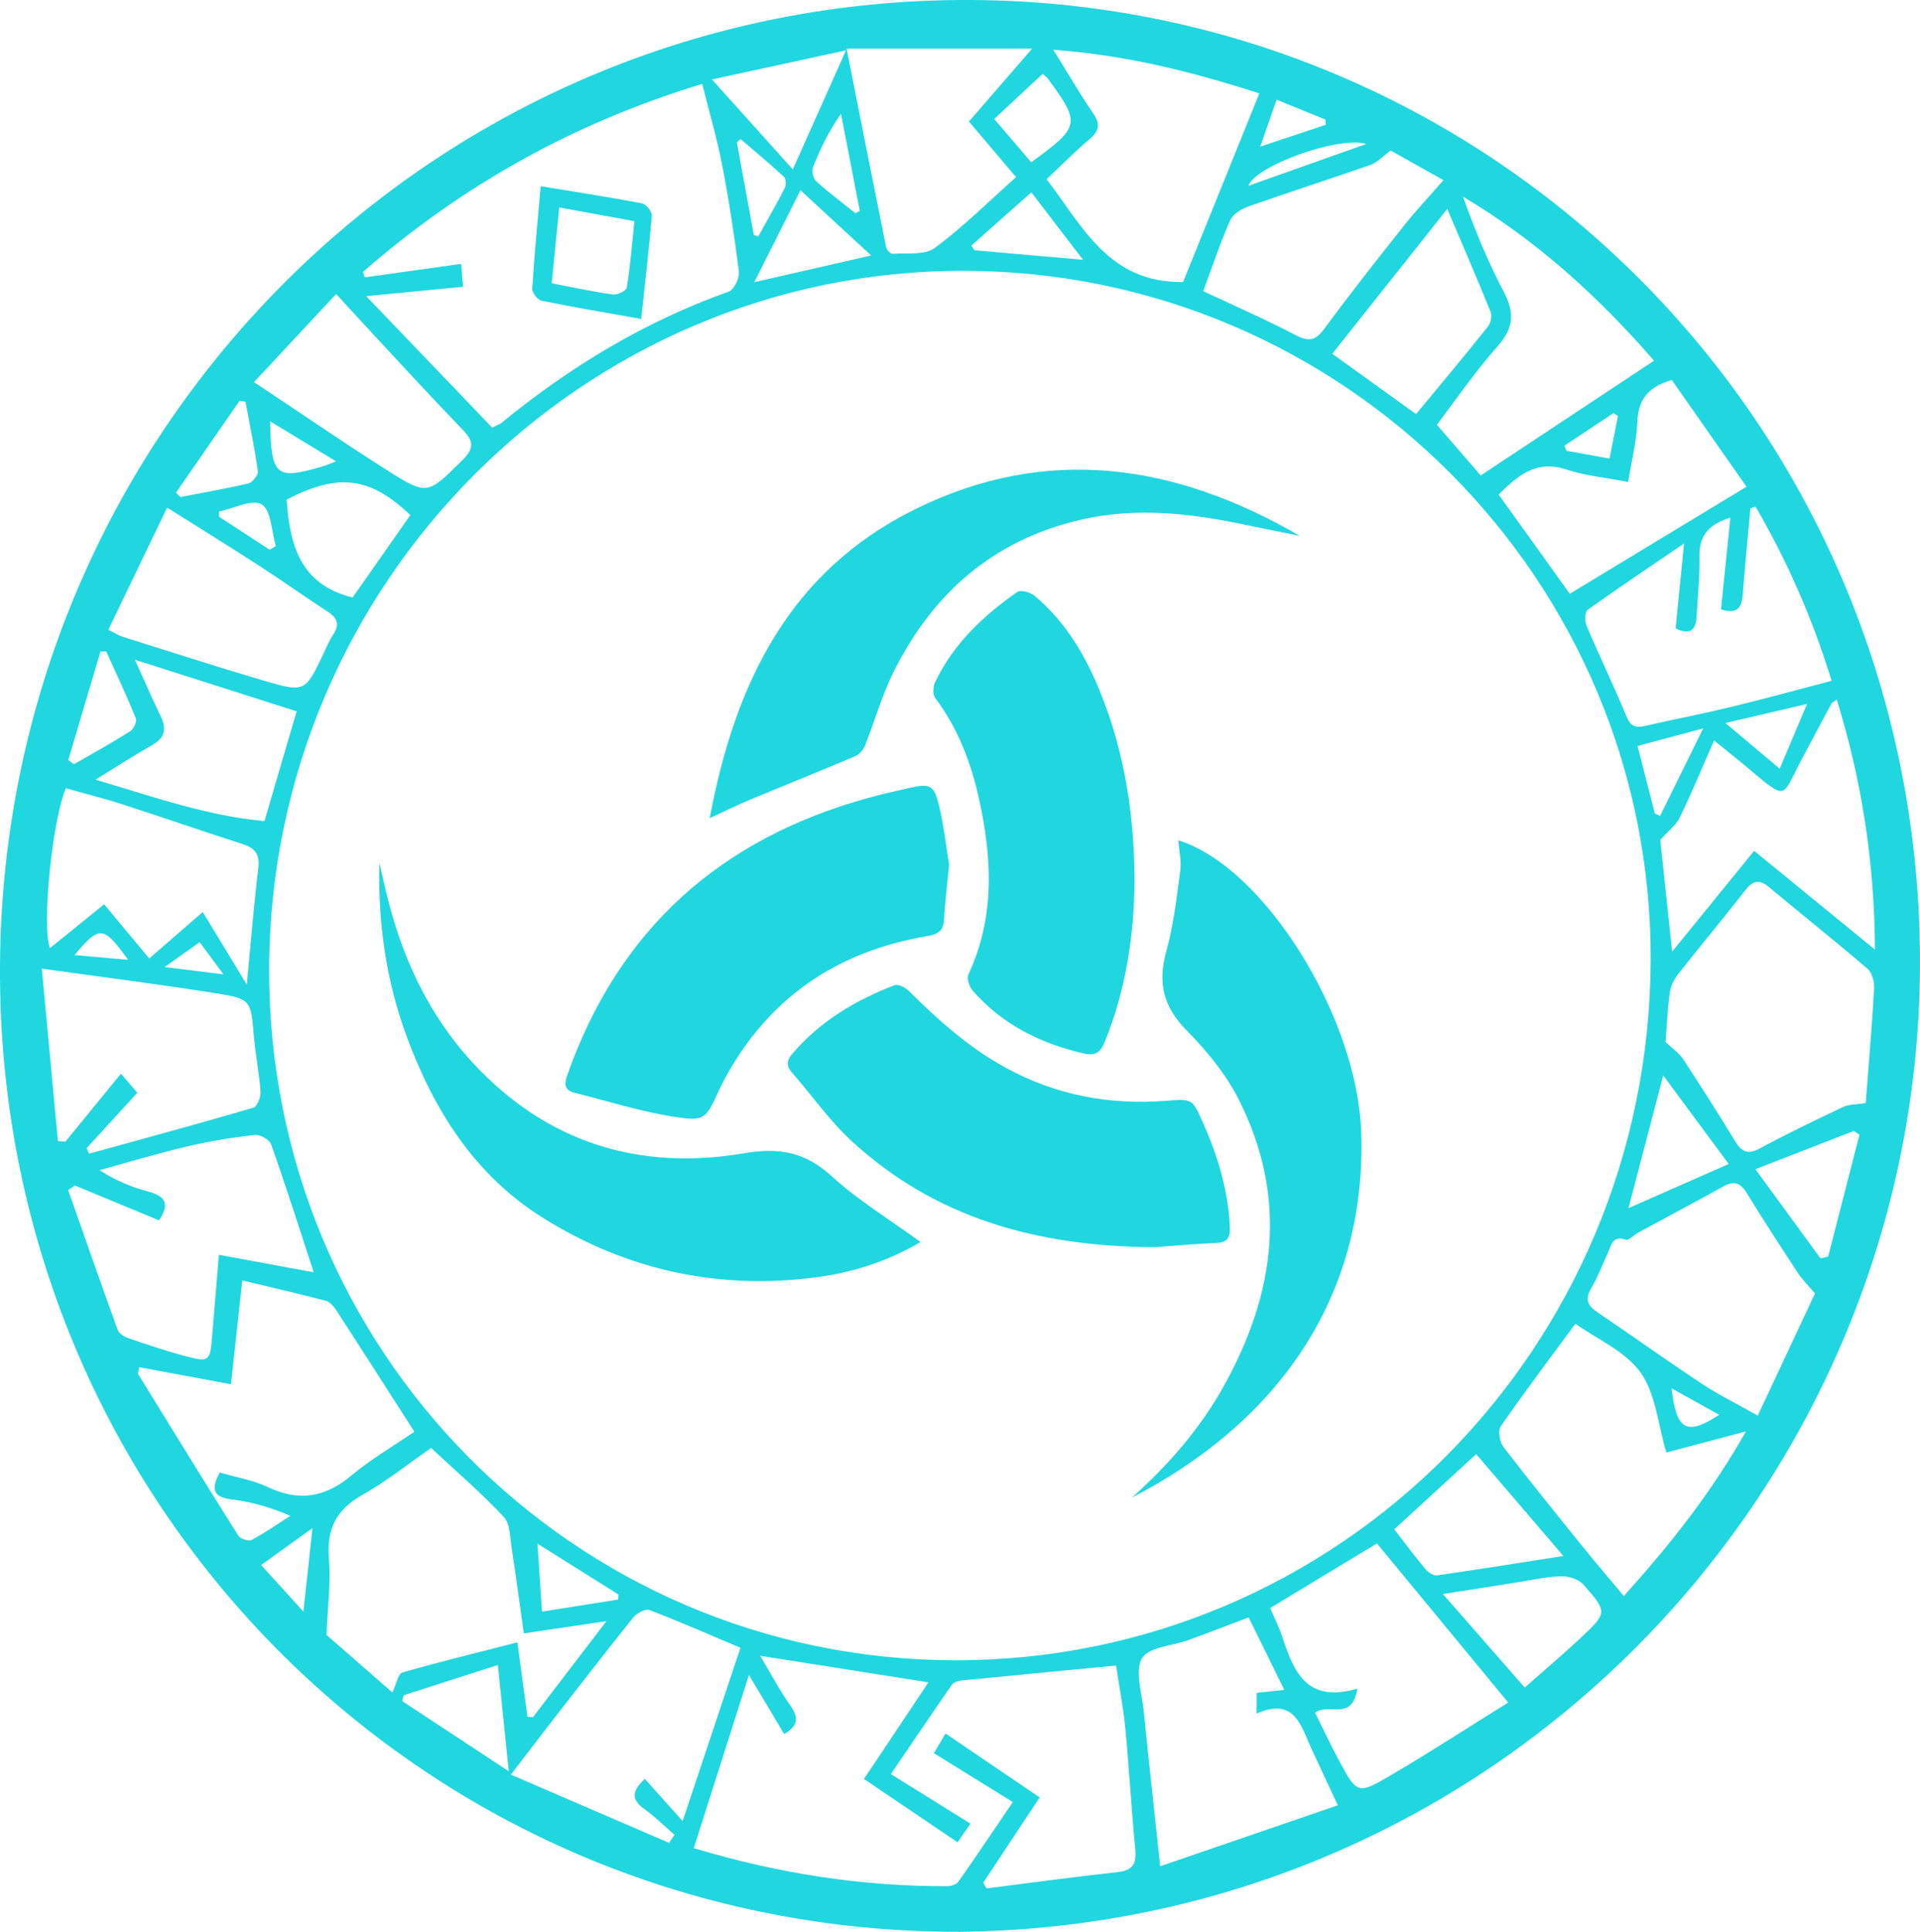 <?xml version="1.0" encoding="utf-8"?>
<!-- Generator: Adobe Illustrator 16.0.0, SVG Export Plug-In . SVG Version: 6.00 Build 0)  -->
<!DOCTYPE svg PUBLIC "-//W3C//DTD SVG 1.1//EN" "http://www.w3.org/Graphics/SVG/1.1/DTD/svg11.dtd">
<svg version="1.1" id="Capa_1" xmlns="http://www.w3.org/2000/svg" xmlns:xlink="http://www.w3.org/1999/xlink" x="0px" y="0px"
	 width="99.414px" height="100px" viewBox="112.072 112.732 99.414 100" enable-background="new 112.072 112.732 99.414 100"
	 xml:space="preserve">
<g>
	<g>
		<g>
			<path fill="#20D7E0" d="M171.849,177.295c-6.201-0.043-11.381-1.557-15.653-5.47c-1.163-1.063-2.083-2.392-3.129-3.586
				c-0.326-0.372-0.237-0.647,0.058-0.99c1.428-1.664,3.247-2.741,5.26-3.515c0.188-0.072,0.564,0.112,0.742,0.289
				c1.533,1.53,3.137,2.96,5.057,4.002c2.584,1.403,5.348,1.917,8.26,1.691c1.361-0.106,1.359-0.125,1.923,1.144
				c0.765,1.729,1.305,3.508,1.384,5.415c0.022,0.567-0.15,0.774-0.716,0.798C173.804,177.131,172.576,177.243,171.849,177.295z"/>
			<path fill="#20D7E0" d="M170.818,158.322c-0.027,2.794-0.435,5.646-1.558,8.377c-0.233,0.563-0.517,0.696-1.102,0.56
				c-2.235-0.521-4.203-1.503-5.728-3.253c-0.173-0.198-0.311-0.628-0.216-0.833c1.403-3.006,1.224-6.097,0.523-9.206
				c-0.415-1.84-1.095-3.578-2.246-5.111c-0.133-0.178-0.109-0.587,0-0.814c0.946-1.979,2.49-3.437,4.256-4.669
				c0.174-0.121,0.68,0.021,0.896,0.202c1.595,1.335,2.625,3.076,3.396,4.976C170.291,151.639,170.799,154.87,170.818,158.322z"/>
			<path fill="#20D7E0" d="M161.215,157.491c-0.109,1.158-0.216,1.998-0.261,2.843c-0.031,0.579-0.305,0.759-0.854,0.852
				c-4.701,0.795-8.27,3.212-10.538,7.457c-0.083,0.159-0.163,0.32-0.238,0.484c-0.728,1.571-0.744,1.678-2.482,1.394
				c-1.687-0.275-3.334-0.796-4.998-1.214c-0.519-0.13-0.581-0.402-0.402-0.913c2.656-7.547,7.924-12.249,15.583-14.356
				c0.718-0.199,1.446-0.365,2.173-0.526c1.01-0.224,1.235-0.147,1.483,0.869C160.953,155.493,161.074,156.644,161.215,157.491z"/>
			<path fill="#20D7E0" d="M170.686,190.252c1.845-1.655,3.468-3.498,4.693-5.666c2.747-4.866,3.419-9.882,0.8-15.002
				c-0.666-1.302-1.657-2.489-2.691-3.541c-1.188-1.208-1.476-2.445-1.03-4.05c0.374-1.351,0.536-2.767,0.723-4.164
				c0.069-0.52-0.059-1.066-0.098-1.598c4.43,1.368,9.249,9.097,9.468,15.053C182.871,180.032,178.05,186.454,170.686,190.252z"/>
			<path fill="#20D7E0" d="M159.736,177.026c-1.742,1.023-3.55,1.587-5.441,1.832c-5.055,0.654-9.781-0.38-14.094-3.073
				c-3.527-2.198-5.642-5.541-7.058-9.362c-1.074-2.897-1.507-5.911-1.425-9.014c0.108,0.474,0.217,0.948,0.329,1.421
				c0.781,3.333,2.164,6.378,4.5,8.912c3.81,4.131,8.6,5.614,14.046,4.69c1.848-0.314,3.168-0.062,4.545,1.189
				C156.515,174.875,158.136,175.86,159.736,177.026z"/>
			<path fill="#20D7E0" d="M148.822,155.083c1.309-7.023,4.147-12.782,10.618-15.983c6.833-3.381,13.501-2.362,19.928,1.369
				c-0.916-0.186-1.831-0.362-2.744-0.556c-2.861-0.61-5.729-0.947-8.634-0.267c-4.525,1.059-7.657,3.833-9.676,7.921
				c-0.589,1.192-0.949,2.494-1.443,3.733c-0.088,0.221-0.281,0.474-0.49,0.564c-1.839,0.782-3.694,1.523-5.539,2.292
				C150.23,154.412,149.638,154.708,148.822,155.083z"/>
		</g>
		<g>
			<path fill="#20D7E0" d="M161.788,212.731c-27.037,0.076-48.815-21.188-49.689-48.015c-0.926-28.479,21.624-51.798,49.665-51.984
				c27.03-0.179,49.15,21.328,49.711,48.757C212.042,189.073,190.028,212.436,161.788,212.731z M197.541,162.454
				c0.08-19.657-15.852-35.663-35.54-35.703c-19.762-0.041-35.934,16.187-35.993,36.119c-0.06,19.752,15.761,35.739,35.436,35.806
				C181.344,198.746,197.458,182.575,197.541,162.454z M147.996,208.401c4.38,1.318,8.708,1.985,13.138,1.97
				c0.192,0,0.464-0.094,0.565-0.237c0.955-1.36,1.881-2.741,2.816-4.119c-1.431-0.886-2.729-1.688-4.088-2.528
				c0.24-0.409,0.41-0.697,0.602-1.021c1.668,1.132,3.254,2.21,4.875,3.31c-1.019,1.538-1.97,2.976-2.921,4.413
				c0.056,0.098,0.113,0.196,0.171,0.297c2.263-0.285,4.523-0.597,6.791-0.844c0.809-0.088,0.98-0.46,0.907-1.209
				c-0.202-2.067-0.313-4.143-0.511-6.209c-0.108-1.12-0.325-2.229-0.48-3.274c-2.79,0.268-5.421,0.518-8.049,0.779
				c-0.16,0.016-0.372,0.097-0.456,0.219c-1.052,1.516-2.085,3.043-3.158,4.619c1.442,0.897,2.757,1.716,4.125,2.568
				c-0.289,0.415-0.467,0.668-0.672,0.963c-1.635-1.106-3.222-2.18-4.845-3.279c1.159-1.735,2.252-3.373,3.34-5.001
				c-2.963-0.467-5.753-0.907-8.714-1.375c0.565,0.944,1.011,1.801,1.565,2.579c0.457,0.643,0.387,1.058-0.323,1.473
				c-0.59-0.991-1.154-1.936-1.824-3.059C149.88,202.483,148.963,205.364,147.996,208.401z M137.557,134.868
				c0.306-0.155,0.412-0.188,0.491-0.253c3.546-2.906,7.415-5.242,11.752-6.785c0.276-0.098,0.572-0.706,0.53-1.036
				c-0.228-1.846-0.513-3.687-0.865-5.512c-0.269-1.386-0.669-2.746-1.032-4.206c-6.701,2.033-12.473,5.287-17.571,9.736
				c0.033,0.093,0.067,0.186,0.1,0.278c1.638-0.229,3.276-0.459,4.989-0.699c0.038,0.452,0.069,0.822,0.099,1.186
				c-1.624,0.158-3.134,0.303-5.017,0.486C133.358,130.489,135.448,132.668,137.557,134.868z M198.31,166.668
				c0.408,0.391,0.718,0.594,0.903,0.875c0.921,1.406,1.824,2.823,2.697,4.258c0.339,0.558,0.649,0.722,1.283,0.379
				c1.414-0.765,2.863-1.461,4.317-2.148c0.308-0.145,0.693-0.123,1.165-0.197c0.147-1.934,0.32-3.925,0.435-5.921
				c0.02-0.343-0.101-0.826-0.34-1.031c-1.68-1.442-3.415-2.82-5.117-4.239c-0.511-0.427-0.836-0.313-1.223,0.184
				c-1.143,1.466-2.338,2.892-3.486,4.354c-0.208,0.265-0.373,0.615-0.416,0.945C198.411,165.01,198.37,165.905,198.31,166.668z
				 M128.978,197.363c0.979,0.856,2.205,1.927,3.412,2.981c0.207-0.44,0.293-0.967,0.514-1.034c1.943-0.56,3.91-1.035,5.958-1.561
				c0.188,1.39,0.354,2.623,0.521,3.854c0.095,0.007,0.19,0.014,0.284,0.021c1.21-1.581,2.421-3.163,3.805-4.972
				c-1.629,0.24-2.918,0.431-4.278,0.632c-0.223-1.579-0.408-2.992-0.627-4.403c-0.088-0.558-0.075-1.268-0.41-1.626
				c-1.166-1.242-2.465-2.357-3.763-3.569c-1.208,0.838-2.329,1.744-3.57,2.438c-1.362,0.764-1.848,1.783-1.72,3.315
				C129.206,194.646,129.038,195.874,128.978,197.363z M119.284,183.506c-0.039,0.22-0.086,0.31-0.059,0.355
				c1.719,2.793,3.436,5.588,5.184,8.361c0.104,0.166,0.537,0.309,0.692,0.227c0.692-0.369,1.339-0.825,2.003-1.25
				c-1.083-0.467-2.049-0.728-3.033-0.847c-1.022-0.124-1.056-0.58-0.623-1.394c0.853,0.249,1.721,0.387,2.483,0.749
				c1.598,0.761,2.953,0.554,4.311-0.577c1.05-0.874,2.246-1.572,3.286-2.284c-1.414-2.205-2.72-4.251-4.04-6.285
				c-0.13-0.198-0.327-0.435-0.536-0.49c-1.405-0.369-2.822-0.695-4.336-1.059c-0.201,1.855-0.388,3.57-0.584,5.377
				C122.34,184.074,120.811,183.792,119.284,183.506z M198.353,187.923c-0.44-1.478-0.552-3.054-1.338-4.146
				c-0.793-1.103-2.254-1.725-3.373-2.521c-1.396,1.896-2.666,3.578-3.862,5.309c-0.156,0.227-0.058,0.813,0.137,1.068
				c1.352,1.762,2.751,3.485,4.146,5.212c0.663,0.823,1.352,1.624,2.087,2.506c2.39-2.653,4.501-5.301,6.322-8.521
				C200.916,187.241,199.655,187.576,198.353,187.923z M115.956,174.102c-0.118,0.078-0.236,0.155-0.354,0.233
				c0.848,2.412,1.688,4.828,2.56,7.23c0.071,0.193,0.347,0.365,0.563,0.44c0.981,0.335,1.966,0.667,2.969,0.932
				c1.207,0.319,1.256,0.258,1.357-0.986c0.112-1.375,0.229-2.749,0.355-4.265c1.738,0.321,3.319,0.613,4.91,0.908
				c-0.755-2.306-1.446-4.479-2.206-6.628c-0.085-0.241-0.581-0.519-0.853-0.485c-1.171,0.135-2.342,0.326-3.488,0.596
				c-1.526,0.359-3.03,0.813-4.543,1.228c0.861,0.56,1.689,0.886,2.544,1.114c0.897,0.24,1.09,0.668,0.538,1.486
				C118.842,175.297,117.399,174.7,115.956,174.102z M176.725,196.457c-1.106,0.416-2.101,0.804-3.104,1.169
				c-0.835,0.306-2.061,0.357-2.414,0.941c-0.392,0.648-0.014,1.779,0.079,2.694c0.262,2.591,0.549,5.177,0.859,8.077
				c3.13-1.072,6.104-2.094,9.198-3.154c-0.537-1.154-0.964-2.05-1.376-2.951c-0.543-1.191-0.876-2.662-2.829-1.797
				c0-0.481,0-0.771,0-1.071c0.472-0.051,0.879-0.096,1.432-0.155C177.936,198.917,177.358,197.742,176.725,196.457z
				 M206.049,179.688c-0.374-0.441-0.651-0.707-0.857-1.02c-0.903-1.378-1.808-2.755-2.665-4.16
				c-0.328-0.536-0.651-0.675-1.211-0.366c-1.469,0.814-2.954,1.601-4.432,2.404c-0.218,0.119-0.478,0.412-0.628,0.361
				c-0.691-0.239-0.749,0.284-0.929,0.677c-0.288,0.618-0.525,1.262-0.869,1.847c-0.335,0.571-0.167,0.896,0.327,1.23
				c1.808,1.224,3.583,2.495,5.404,3.7c0.879,0.579,1.83,1.048,2.896,1.652C204.126,183.793,205.093,181.726,206.049,179.688z
				 M182.353,200.144c-0.272,1.736-1.474,0.707-2.188,1.248c0.403,0.807,0.804,1.666,1.254,2.502
				c0.913,1.695,0.953,1.738,2.638,0.752c2.02-1.184,3.985-2.462,6.108-3.781c-2.387-2.894-4.604-5.579-6.797-8.237
				c-1.934,1.17-3.696,2.236-5.527,3.345c0.219,0.518,0.458,0.994,0.626,1.498C179.058,199.24,179.705,200.922,182.353,200.144z
				 M177.277,117.567c-3.586-1.16-6.948-1.98-10.666-2.26c0.769,1.237,1.372,2.283,2.053,3.275c0.384,0.558,0.345,0.917-0.174,1.352
				c-0.759,0.638-1.455,1.35-2.226,2.076c1.873,2.452,3.224,5.377,7.066,5.321C174.594,124.205,175.903,120.969,177.277,117.567z
				 M202.966,138.95c-0.087,0.034-0.173,0.067-0.261,0.101c-0.136,1.496-0.284,2.99-0.401,4.488
				c-0.051,0.671-0.301,0.999-1.122,0.736c0.158-1.548,0.317-3.109,0.485-4.748c-1.172,0.358-1.622,0.98-1.601,2.032
				c0.021,1.035-0.09,2.072-0.149,3.109c-0.042,0.739-0.398,0.93-1.086,0.594c0.135-1.352,0.269-2.691,0.439-4.396
				c-1.843,1.257-3.435,2.318-4.986,3.432c-0.147,0.107-0.164,0.585-0.065,0.817c0.67,1.578,1.417,3.125,2.073,4.708
				c0.219,0.531,0.49,0.598,0.98,0.483c1.466-0.338,2.942-0.619,4.404-0.973c1.719-0.416,3.422-0.886,5.234-1.359
				C205.893,144.674,204.592,141.739,202.966,138.95z M116.554,172.172c0.044,0.093,0.09,0.187,0.134,0.28
				c2.839-0.784,5.682-1.553,8.508-2.381c0.194-0.058,0.386-0.554,0.367-0.831c-0.067-0.96-0.263-1.913-0.346-2.873
				c-0.161-1.869-0.134-1.928-2.019-2.228c-2.881-0.454-5.777-0.82-8.961-1.265c0.291,3.116,0.562,6.021,0.833,8.925
				c0.129,0.011,0.258,0.021,0.386,0.034c0.937-1.146,1.873-2.291,2.878-3.521c0.344,0.4,0.586,0.682,0.848,0.986
				C118.267,170.301,117.41,171.237,116.554,172.172z M150.412,198.03c-1.684-0.711-3.186-1.373-4.718-1.955
				c-0.206-0.08-0.66,0.169-0.84,0.393c-1.5,1.87-2.963,3.77-4.435,5.66c-0.579,0.748-1.151,1.499-1.894,2.468
				c2.867,1.236,5.529,2.386,8.19,3.533c0.094-0.14,0.188-0.278,0.281-0.418c-0.528-0.458-1.029-0.952-1.592-1.36
				c-0.68-0.492-0.587-0.932,0.056-1.536c0.622,0.695,1.221,1.364,1.958,2.186C148.466,203.862,149.424,200.989,150.412,198.03z
				 M202.898,156.776c2.088,1.707,4.082,3.335,6.256,5.112c-0.028-4.594-0.696-8.786-1.977-12.94
				c-0.159,0.115-0.241,0.143-0.271,0.198c-0.525,0.976-1.047,1.953-1.565,2.934c-1.019,1.922-0.704,2.146-2.694,0.468
				c-0.558-0.47-1.13-0.924-1.821-1.485c-0.646,1.471-1.182,2.756-1.787,4.008c-0.177,0.369-0.555,0.643-1.002,1.138
				c0.175,1.649,0.386,3.611,0.615,5.786C200.115,160.196,201.439,158.568,202.898,156.776z M197.714,131.404
				c-2.95-3.398-6.128-6.252-9.893-8.494c0.608,1.686,1.269,3.329,2.094,4.886c0.575,1.086,0.559,1.889-0.292,2.85
				c-1.196,1.351-2.222,2.854-3.152,4.073c0.824,0.954,1.542,1.783,2.269,2.625C191.73,135.364,194.646,133.436,197.714,131.404z
				 M155.908,115.25c0.723,3.656,1.377,6.974,2.047,10.288c0.028,0.134,0.23,0.34,0.337,0.332c0.74-0.057,1.657,0.086,2.176-0.298
				c1.478-1.093,2.792-2.406,4.213-3.671c-0.857-1.014-1.635-1.93-2.439-2.878c1.108-1.277,2.161-2.492,3.271-3.773
				C162.298,115.25,159.275,115.25,155.908,115.25z M115.48,153.537c-0.716,1.727-1.243,7.097-0.825,8.278
				c0.92-0.744,1.829-1.479,2.809-2.272c0.783,0.94,1.527,1.833,2.335,2.804c0.926-0.804,1.806-1.566,2.771-2.403
				c0.767,1.264,1.501,2.472,2.281,3.757c0.206-2.142,0.364-4.098,0.597-6.044c0.085-0.715-0.177-1.026-0.82-1.233
				c-2.074-0.665-4.132-1.382-6.206-2.051C117.449,154.058,116.453,153.811,115.48,153.537z M174.374,127.805
				c1.688,0.793,3.261,1.479,4.777,2.272c0.675,0.352,1.029,0.301,1.49-0.326c1.338-1.817,2.737-3.588,4.139-5.355
				c0.614-0.774,1.294-1.493,2.032-2.338c-1.043-0.585-1.967-1.103-2.734-1.534c-0.429,0.314-0.701,0.624-1.041,0.742
				c-2.096,0.735-4.212,1.409-6.305,2.147c-0.368,0.13-0.818,0.397-0.962,0.72C175.252,125.304,174.849,126.526,174.374,127.805z
				 M193.353,143.468c3.028-1.833,6.03-3.65,9.15-5.54c-1.383-1.978-2.644-3.778-3.866-5.524c-1.257,0.363-1.741,1.03-1.786,2.165
				c-0.039,1.014-0.3,2.019-0.478,3.113c-1.177-0.229-2.224-0.323-3.193-0.644c-1.593-0.529-2.54,0.344-3.512,1.294
				C190.89,140.037,192.073,141.684,193.353,143.468z M117.683,145.331c0.36,0.18,0.537,0.299,0.732,0.361
				c2.421,0.761,4.837,1.543,7.272,2.261c2.178,0.642,2.186,0.609,3.135-1.388c0.154-0.322,0.286-0.663,0.485-0.955
				c0.363-0.535,0.244-0.887-0.287-1.229c-1.17-0.755-2.304-1.572-3.475-2.329c-1.549-1.003-3.12-1.973-4.819-3.043
				C119.668,141.207,118.686,143.249,117.683,145.331z M125.224,132.512c2.386,1.584,4.587,3.097,6.841,4.53
				c2.146,1.365,2.14,1.298,3.944-0.484c0.605-0.598,0.608-0.97,0.037-1.561c-1.663-1.723-3.278-3.489-4.909-5.241
				c-0.525-0.564-1.043-1.136-1.658-1.806C128.033,129.5,126.682,130.949,125.224,132.512z M117.018,153.093
				c3.065,0.905,5.832,1.884,8.749,2.143c0.569-1.945,1.098-3.75,1.664-5.682c-2.761-0.879-5.456-1.738-8.371-2.668
				c0.509,1.123,0.899,2.034,1.332,2.923c0.323,0.661,0.218,1.12-0.446,1.496C119.031,151.821,118.149,152.397,117.018,153.093z
				 M185.395,134.168c1.278-1.548,2.515-3.022,3.715-4.524c0.147-0.185,0.225-0.564,0.139-0.775
				c-0.686-1.704-1.419-3.389-2.241-5.323c-2.084,2.625-4.013,5.056-5.952,7.5C182.608,132.163,183.967,133.141,185.395,134.168z
				 M188.506,188.006c-1.464,1.344-2.819,2.589-4.241,3.893c0.558,0.721,1.067,1.404,1.613,2.058
				c0.14,0.167,0.417,0.351,0.603,0.325c2.107-0.302,4.209-0.64,6.54-1.005C191.458,191.449,190.029,189.78,188.506,188.006z
				 M191.022,200.088c1.008-0.893,1.956-1.694,2.861-2.539c1.425-1.33,1.439-1.364,0.167-2.798c-0.244-0.275-0.77-0.435-1.157-0.422
				c-0.779,0.027-1.554,0.204-2.329,0.325c-1.176,0.183-2.35,0.369-3.78,0.594C188.286,196.962,189.61,198.477,191.022,200.088z
				 M133.32,139.395c-2.109-1.994-3.718-2.185-6.406-0.804c0.156,2.318,0.682,4.396,3.415,5.072
				C131.288,142.298,132.287,140.871,133.32,139.395z M153.121,121.501c0.98-2.192,1.791-4.006,2.755-6.163
				c-2.527,0.548-4.757,1.032-6.939,1.507C150.34,118.406,151.639,119.852,153.121,121.501z M206.338,177.876
				c0.132-0.032,0.264-0.065,0.393-0.099c0.542-2.103,1.081-4.205,1.621-6.31c-0.098-0.063-0.197-0.127-0.294-0.19
				c-1.641,0.64-3.28,1.274-5.095,1.979C204.182,174.927,205.261,176.401,206.338,177.876z M201.581,172.986
				c-1.159-1.567-2.229-3.015-3.391-4.585c-0.623,2.377-1.193,4.56-1.799,6.872C198.164,174.492,199.791,173.774,201.581,172.986z
				 M138.415,204.422c-0.208-2.015-0.377-3.68-0.564-5.501c-1.73,0.555-3.302,1.06-4.875,1.566c-0.026,0.101-0.053,0.2-0.079,0.302
				C134.646,201.938,136.395,203.091,138.415,204.422z M151.128,127.34c2.129-0.486,3.981-0.909,6.053-1.383
				c-1.279-1.18-2.415-2.226-3.66-3.375C152.708,124.197,151.977,125.651,151.128,127.34z M121.187,138.229
				c0.074,0.078,0.148,0.155,0.221,0.233c1.179-0.228,2.365-0.431,3.532-0.708c0.209-0.05,0.512-0.432,0.486-0.621
				c-0.169-1.208-0.419-2.405-0.642-3.605c-0.101-0.017-0.202-0.035-0.303-0.053C123.383,135.059,122.285,136.643,121.187,138.229z
				 M115.608,152.079c0.096,0.073,0.19,0.146,0.287,0.218c0.977-0.564,1.965-1.109,2.918-1.71c0.178-0.112,0.361-0.506,0.295-0.669
				c-0.475-1.168-1.015-2.312-1.534-3.464c-0.1,0-0.199,0-0.299,0C116.719,148.33,116.164,150.203,115.608,152.079z M168.149,126.18
				c-1.028-1.34-1.872-2.441-2.675-3.491c-1.133,1.004-2.121,1.881-3.111,2.758c0.057,0.081,0.113,0.162,0.169,0.241
				C164.289,125.842,166.043,125.996,168.149,126.18z M165.466,121.13c2.541-1.835,2.571-2.016,0.86-4.329
				c-0.042-0.055-0.104-0.096-0.266-0.245c-0.812,0.756-1.631,1.519-2.51,2.336C164.233,119.69,164.831,120.387,165.466,121.13z
				 M144.076,195.533c0.007-0.085,0.015-0.172,0.023-0.258c-1.338-0.839-2.677-1.681-4.198-2.636
				c0.084,1.274,0.153,2.317,0.234,3.521C141.522,195.94,142.798,195.737,144.076,195.533z M197.756,154.846
				c0.092,0.04,0.185,0.078,0.274,0.119c0.697-1.415,1.394-2.83,2.23-4.528c-1.312,0.353-2.317,0.621-3.399,0.911
				C197.177,152.588,197.466,153.716,197.756,154.846z M151.102,124.895c0.078,0.024,0.155,0.05,0.233,0.074
				c0.46-0.83,0.935-1.653,1.369-2.498c0.079-0.154,0.072-0.481-0.034-0.58c-0.729-0.675-1.495-1.311-2.249-1.959
				c-0.065,0.056-0.13,0.11-0.196,0.166C150.518,121.697,150.81,123.296,151.102,124.895z M156.37,123.773
				c0.073-0.043,0.145-0.087,0.219-0.13c-0.324-1.673-0.648-3.347-0.972-5.02c-0.641,0.915-1.082,1.835-1.455,2.784
				c-0.075,0.191,0.025,0.575,0.183,0.716C154.991,122.706,155.69,123.229,156.37,123.773z M205.636,149.173
				c-1.486,0.347-2.721,0.636-4.225,0.986c1.08,0.909,1.9,1.598,2.811,2.366C204.72,151.348,205.127,150.381,205.636,149.173z
				 M128.251,191.835c-1.021,0.735-1.805,1.299-2.658,1.913c0.75,0.824,1.382,1.52,2.188,2.405
				C127.948,194.621,128.084,193.374,128.251,191.835z M129.475,136.616c-1.224-0.743-2.277-1.382-3.419-2.075
				c0.061,2.864,0.289,3.043,2.73,2.331C128.946,136.826,129.098,136.756,129.475,136.616z M177.325,120.323
				c1.331-0.443,2.363-0.788,3.395-1.131c-0.009-0.091-0.017-0.18-0.022-0.271c-0.805-0.328-1.61-0.655-2.526-1.028
				C177.902,118.664,177.667,119.342,177.325,120.323z M182.823,120.183c-1.44-0.432-5.777,1.15-6.108,2.166
				C178.822,121.601,180.822,120.892,182.823,120.183z M126.034,141.188c0.106-0.062,0.213-0.124,0.32-0.184
				c-0.221-0.752-0.229-1.837-0.729-2.16c-0.463-0.301-1.453,0.21-2.211,0.364c0,0.091,0,0.182,0,0.273
				C124.288,140.048,125.161,140.618,126.034,141.188z M195.847,134.266c-0.076-0.049-0.155-0.096-0.232-0.146
				c-0.845,0.561-1.692,1.123-2.538,1.683c0.035,0.088,0.069,0.174,0.104,0.261c0.713,0.129,1.426,0.26,2.229,0.406
				C195.57,135.663,195.708,134.964,195.847,134.266z M198.625,184.601c0.244,2.183,0.771,2.471,2.466,1.369
				C200.261,185.51,199.481,185.076,198.625,184.601z M123.642,163.17c-0.507-0.686-0.847-1.145-1.231-1.665
				c-0.578,0.408-1.069,0.755-1.817,1.285C121.743,162.934,122.554,163.035,123.642,163.17z M118.704,162.417
				c-1.277-1.778-1.485-1.793-2.772-0.245C116.858,162.253,117.678,162.326,118.704,162.417z"/>
			<path fill="#20D7E0" d="M145.271,129.242c-1.858-0.331-3.514-0.606-5.157-0.943c-0.204-0.042-0.497-0.42-0.483-0.626
				c0.108-1.74,0.278-3.477,0.437-5.302c1.826,0.301,3.548,0.565,5.259,0.891c0.205,0.04,0.51,0.429,0.494,0.634
				C145.677,125.633,145.472,127.367,145.271,129.242z M141.028,123.47c-0.137,1.395-0.258,2.616-0.389,3.927
				c1.149,0.219,2.153,0.44,3.17,0.579c0.23,0.032,0.693-0.195,0.718-0.356c0.178-1.114,0.269-2.241,0.394-3.438
				C143.624,123.944,142.441,123.728,141.028,123.47z"/>
		</g>
	</g>
</g>
</svg>
